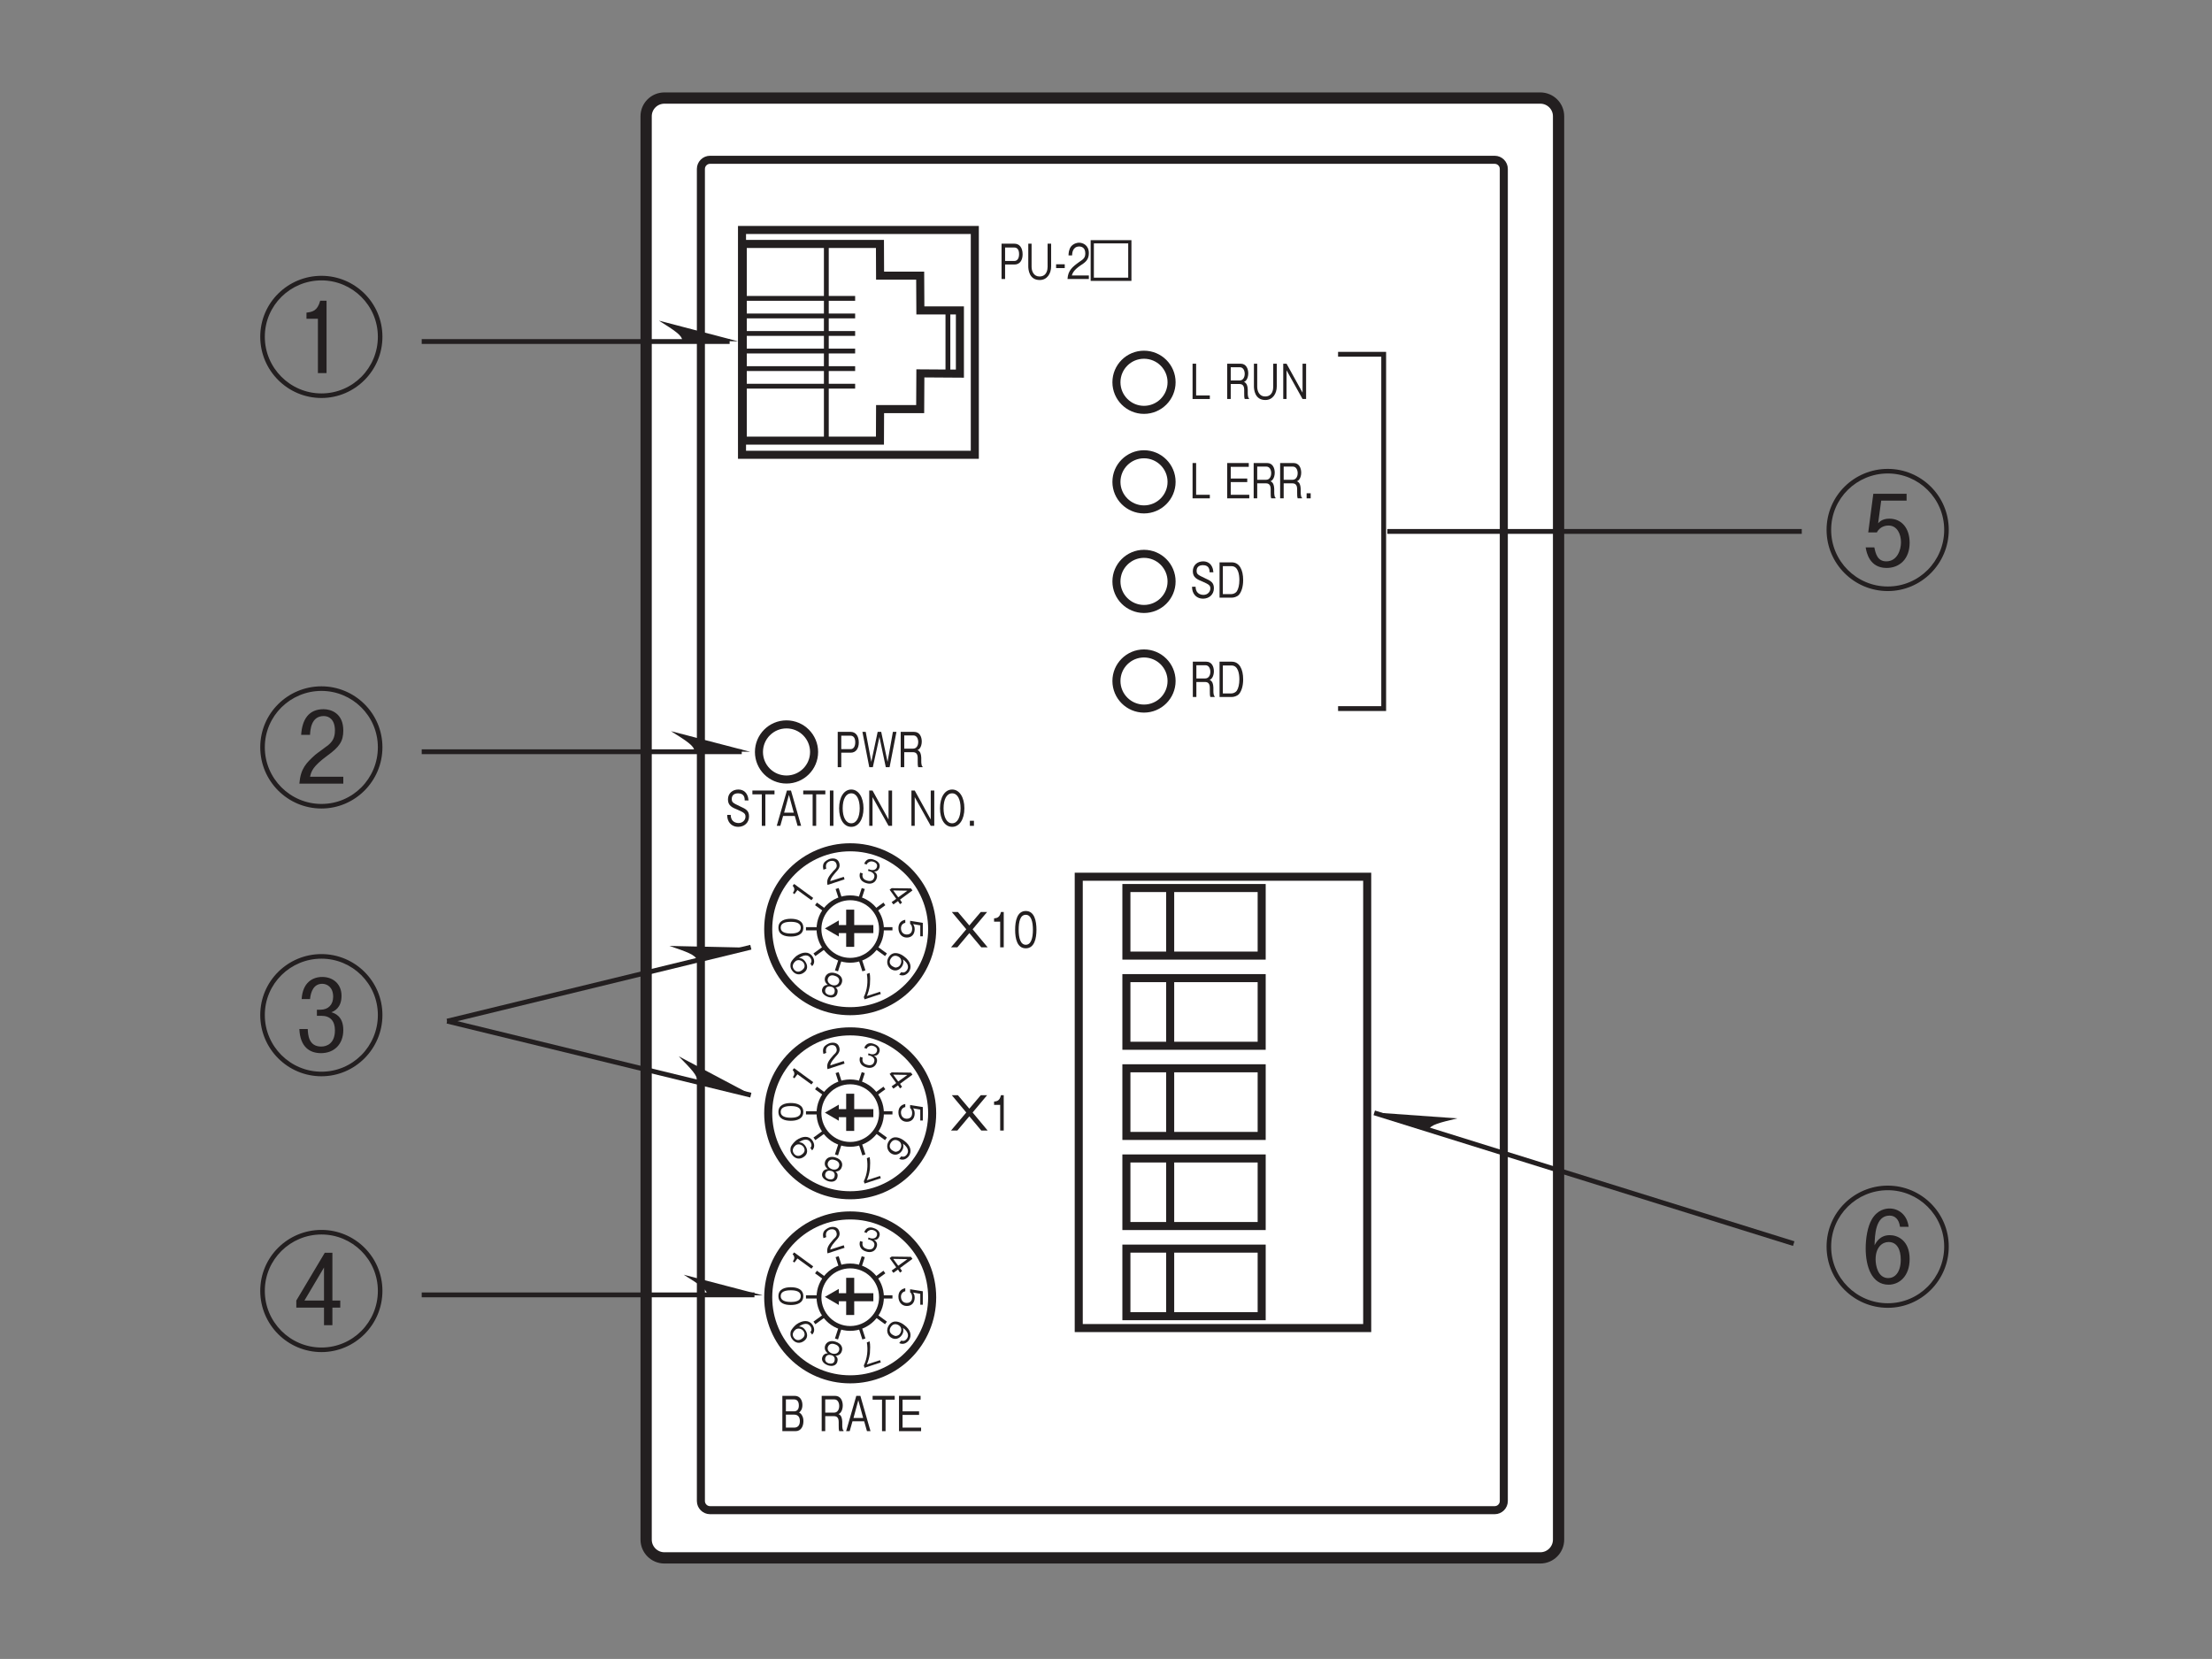 <?xml version="1.0" encoding="UTF-8"?>
<svg xmlns="http://www.w3.org/2000/svg" xmlns:xlink="http://www.w3.org/1999/xlink" width="136.07pt" height="102.05pt" viewBox="0 0 136.07 102.05" version="1.2">
<rect x="0" y="0" width="136.07" height="102.05" fill="#808080" stroke="none"/>
<defs>
<g>
<symbol overflow="visible" id="glyph0-0">
<path style="stroke:none;" d="M 0.234 0.359 L 2.141 0.359 L 2.141 -2.609 L 0.234 -2.609 Z M 1.188 -1.25 L 0.438 -2.469 L 1.938 -2.469 Z M 1.266 -1.125 L 2.016 -2.344 L 2.016 0.094 Z M 0.438 0.203 L 1.188 -1 L 1.938 0.203 Z M 0.359 -2.344 L 1.109 -1.125 L 0.359 0.094 Z M 0.359 -2.344 "/>
</symbol>
<symbol overflow="visible" id="glyph0-1">
<path style="stroke:none;" d="M 1.234 0 L 1.234 -0.219 L 0.391 -0.219 L 0.391 -2.172 L 0.172 -2.172 L 0.172 0 Z M 1.234 0 "/>
</symbol>
<symbol overflow="visible" id="glyph0-2">
<path style="stroke:none;" d=""/>
</symbol>
<symbol overflow="visible" id="glyph0-3">
<path style="stroke:none;" d="M 1.531 0 L 1.531 -0.047 C 1.484 -0.078 1.484 -0.094 1.469 -0.172 C 1.453 -0.219 1.453 -0.328 1.453 -0.422 L 1.453 -0.578 C 1.453 -0.641 1.438 -0.781 1.391 -0.891 C 1.328 -1 1.281 -1.031 1.219 -1.047 C 1.266 -1.078 1.312 -1.094 1.359 -1.156 C 1.438 -1.25 1.484 -1.422 1.484 -1.578 C 1.484 -1.859 1.359 -2.172 1.016 -2.172 L 0.188 -2.172 L 0.188 0 L 0.406 0 L 0.406 -0.922 L 0.938 -0.922 C 1.094 -0.922 1.234 -0.859 1.234 -0.562 L 1.234 -0.375 C 1.234 -0.188 1.234 -0.109 1.266 0 Z M 1.266 -1.547 C 1.266 -1.328 1.156 -1.141 0.953 -1.141 L 0.406 -1.141 L 0.406 -1.953 L 0.969 -1.953 C 1.172 -1.953 1.266 -1.75 1.266 -1.547 Z M 1.266 -1.547 "/>
</symbol>
<symbol overflow="visible" id="glyph0-4">
<path style="stroke:none;" d="M 1.609 -0.781 L 1.609 -2.172 L 1.391 -2.172 L 1.391 -0.75 C 1.391 -0.609 1.359 -0.156 0.891 -0.156 C 0.547 -0.156 0.406 -0.469 0.406 -0.75 L 0.406 -2.172 L 0.203 -2.172 L 0.203 -0.781 C 0.203 -0.594 0.25 0.062 0.906 0.062 C 1.359 0.062 1.609 -0.328 1.609 -0.781 Z M 1.609 -0.781 "/>
</symbol>
<symbol overflow="visible" id="glyph0-5">
<path style="stroke:none;" d="M 1.609 0 L 1.609 -2.172 L 1.391 -2.172 L 1.391 -0.391 L 0.406 -2.172 L 0.203 -2.172 L 0.203 0 L 0.406 0 L 0.406 -1.766 L 1.391 0 Z M 1.609 0 "/>
</symbol>
<symbol overflow="visible" id="glyph0-6">
<path style="stroke:none;" d="M 1.484 -1.516 C 1.484 -1.938 1.281 -2.172 0.984 -2.172 L 0.188 -2.172 L 0.188 0 L 0.406 0 L 0.406 -0.891 L 0.984 -0.891 C 1.312 -0.891 1.484 -1.156 1.484 -1.516 Z M 1.266 -1.531 C 1.266 -1.312 1.188 -1.109 0.969 -1.109 L 0.406 -1.109 L 0.406 -1.938 L 0.969 -1.938 C 1.172 -1.938 1.266 -1.781 1.266 -1.531 Z M 1.266 -1.531 "/>
</symbol>
<symbol overflow="visible" id="glyph0-7">
<path style="stroke:none;" d="M 0.641 -0.672 L 0.641 -0.906 L 0.109 -0.906 L 0.109 -0.672 Z M 0.641 -0.672 "/>
</symbol>
<symbol overflow="visible" id="glyph0-8">
<path style="stroke:none;" d="M 1.375 0 L 1.375 -0.219 L 0.328 -0.219 C 0.375 -0.359 0.438 -0.547 0.875 -0.844 C 1.203 -1.047 1.375 -1.219 1.375 -1.594 C 1.375 -2.078 1.016 -2.234 0.766 -2.234 C 0.688 -2.234 0.438 -2.203 0.266 -1.984 C 0.141 -1.797 0.125 -1.578 0.125 -1.453 L 0.344 -1.453 C 0.344 -1.578 0.375 -2 0.781 -2 C 0.938 -2 1.156 -1.922 1.156 -1.578 C 1.156 -1.312 1.047 -1.219 0.781 -1.047 C 0.344 -0.734 0.094 -0.516 0.062 0 Z M 1.375 0 "/>
</symbol>
<symbol overflow="visible" id="glyph0-9">
<path style="stroke:none;" d="M 1.484 -0.609 C 1.484 -0.719 1.469 -0.844 1.406 -0.953 C 1.344 -1.078 1.281 -1.109 1.219 -1.141 C 1.281 -1.203 1.422 -1.312 1.422 -1.609 C 1.422 -1.891 1.281 -2.172 0.953 -2.172 L 0.188 -2.172 L 0.188 0 L 1 0 C 1.344 0 1.484 -0.312 1.484 -0.609 Z M 1.203 -1.578 C 1.203 -1.344 1.094 -1.219 0.906 -1.219 L 0.406 -1.219 L 0.406 -1.953 L 0.906 -1.953 C 1.094 -1.953 1.203 -1.828 1.203 -1.578 Z M 1.266 -0.625 C 1.266 -0.328 1.109 -0.219 0.922 -0.219 L 0.406 -0.219 L 0.406 -1.016 L 0.922 -1.016 C 1.125 -1.016 1.266 -0.891 1.266 -0.625 Z M 1.266 -0.625 "/>
</symbol>
<symbol overflow="visible" id="glyph0-10">
<path style="stroke:none;" d="M 1.562 0 L 0.938 -2.172 L 0.688 -2.172 L 0.062 0 L 0.281 0 L 0.453 -0.609 L 1.172 -0.609 L 1.344 0 Z M 1.109 -0.812 L 0.516 -0.812 L 0.812 -1.906 Z M 1.109 -0.812 "/>
</symbol>
<symbol overflow="visible" id="glyph0-11">
<path style="stroke:none;" d="M 1.422 -1.938 L 1.422 -2.172 L 0.062 -2.172 L 0.062 -1.938 L 0.641 -1.938 L 0.641 0 L 0.859 0 L 0.859 -1.938 Z M 1.422 -1.938 "/>
</symbol>
<symbol overflow="visible" id="glyph0-12">
<path style="stroke:none;" d="M 1.547 0 L 1.547 -0.219 L 0.406 -0.219 L 0.406 -1 L 1.422 -1 L 1.422 -1.219 L 0.406 -1.219 L 0.406 -1.938 L 1.516 -1.938 L 1.516 -2.172 L 0.188 -2.172 L 0.188 0 Z M 1.547 0 "/>
</symbol>
<symbol overflow="visible" id="glyph0-13">
<path style="stroke:none;" d="M 1.484 -0.578 C 1.484 -0.922 1.312 -1.031 0.922 -1.203 C 0.5 -1.406 0.422 -1.438 0.422 -1.656 C 0.422 -1.859 0.547 -2 0.812 -2 C 1.203 -2 1.219 -1.703 1.219 -1.562 L 1.453 -1.562 C 1.438 -1.641 1.438 -1.781 1.359 -1.922 C 1.219 -2.203 0.938 -2.234 0.828 -2.234 C 0.469 -2.234 0.188 -2 0.188 -1.625 C 0.188 -1.234 0.453 -1.125 0.797 -0.984 C 1.188 -0.812 1.266 -0.75 1.266 -0.562 C 1.266 -0.375 1.109 -0.172 0.844 -0.172 C 0.766 -0.172 0.609 -0.188 0.5 -0.297 C 0.375 -0.406 0.359 -0.578 0.359 -0.672 L 0.141 -0.672 C 0.141 -0.562 0.156 -0.406 0.234 -0.266 C 0.391 0.016 0.672 0.062 0.812 0.062 C 1.188 0.062 1.484 -0.188 1.484 -0.578 Z M 1.484 -0.578 "/>
</symbol>
<symbol overflow="visible" id="glyph0-14">
<path style="stroke:none;" d="M 0.422 0 L 0.422 -2.172 L 0.203 -2.172 L 0.203 0 Z M 0.422 0 "/>
</symbol>
<symbol overflow="visible" id="glyph0-15">
<path style="stroke:none;" d="M 1.656 -1.078 C 1.656 -1.766 1.344 -2.234 0.906 -2.234 C 0.453 -2.234 0.156 -1.766 0.156 -1.078 C 0.156 -0.391 0.453 0.062 0.906 0.062 C 1.344 0.062 1.656 -0.391 1.656 -1.078 Z M 1.422 -1.078 C 1.422 -0.547 1.234 -0.156 0.906 -0.156 C 0.562 -0.156 0.375 -0.547 0.375 -1.078 C 0.375 -1.625 0.562 -2 0.906 -2 C 1.234 -2 1.422 -1.625 1.422 -1.078 Z M 1.422 -1.078 "/>
</symbol>
<symbol overflow="visible" id="glyph0-16">
<path style="stroke:none;" d="M 0.438 0 L 0.438 -0.312 L 0.188 -0.312 L 0.188 0 Z M 0.438 0 "/>
</symbol>
<symbol overflow="visible" id="glyph0-17">
<path style="stroke:none;" d="M 1.656 -1.078 C 1.656 -1.719 1.422 -2.172 0.953 -2.172 L 0.203 -2.172 L 0.203 0 L 0.953 0 C 1.078 0 1.266 -0.047 1.391 -0.172 C 1.547 -0.344 1.656 -0.672 1.656 -1.078 Z M 1.422 -1.078 C 1.422 -0.781 1.359 -0.531 1.266 -0.391 C 1.219 -0.312 1.078 -0.219 0.938 -0.219 L 0.406 -0.219 L 0.406 -1.938 L 0.938 -1.938 C 1.344 -1.938 1.422 -1.438 1.422 -1.078 Z M 1.422 -1.078 "/>
</symbol>
<symbol overflow="visible" id="glyph0-18">
<path style="stroke:none;" d="M 2.172 -2.172 L 1.953 -2.172 L 1.625 -0.328 L 1.234 -2.172 L 1.016 -2.172 L 0.625 -0.328 L 0.281 -2.172 L 0.078 -2.172 L 0.5 0 L 0.719 0 L 1.125 -1.859 L 1.516 0 L 1.75 0 Z M 2.172 -2.172 "/>
</symbol>
<symbol overflow="visible" id="glyph0-19">
<path style="stroke:none;" d="M 0.891 0 L 0.891 -2.172 L 0.719 -2.172 C 0.641 -1.812 0.453 -1.797 0.297 -1.781 L 0.297 -1.578 L 0.672 -1.578 L 0.672 0 Z M 0.891 0 "/>
</symbol>
<symbol overflow="visible" id="glyph0-20">
<path style="stroke:none;" d="M 1.406 -1.078 C 1.406 -1.625 1.281 -2.234 0.75 -2.234 C 0.219 -2.234 0.094 -1.625 0.094 -1.078 C 0.094 -0.531 0.219 0.062 0.75 0.062 C 1.281 0.062 1.406 -0.547 1.406 -1.078 Z M 1.188 -1.078 C 1.188 -0.578 1.078 -0.156 0.75 -0.156 C 0.422 -0.156 0.312 -0.578 0.312 -1.078 C 0.312 -1.578 0.406 -2 0.75 -2 C 1.078 -2 1.188 -1.578 1.188 -1.078 Z M 1.188 -1.078 "/>
</symbol>
<symbol overflow="visible" id="glyph1-0">
<path style="stroke:none;" d="M -0.234 0.203 L -0.234 1.781 L 1.75 1.781 L 1.75 0.203 Z M 0.828 0.984 L 1.641 0.359 L 1.641 1.625 Z M 0.75 1.062 L 1.562 1.688 L -0.062 1.688 Z M -0.141 0.359 L 0.672 0.984 L -0.141 1.625 Z M 1.562 0.297 L 0.75 0.922 L -0.062 0.297 Z M 1.562 0.297 "/>
</symbol>
<symbol overflow="visible" id="glyph1-1">
<path style="stroke:none;" d="M 0.469 1.172 C 0.781 1.172 0.953 0.953 0.953 0.656 C 0.953 0.484 0.891 0.406 0.859 0.344 L 1.297 0.422 L 1.297 1.094 L 1.453 1.094 L 1.453 0.266 L 0.672 0.141 L 0.672 0.328 C 0.781 0.406 0.797 0.547 0.797 0.641 C 0.797 0.969 0.531 0.984 0.469 0.984 C 0.234 0.984 0.109 0.812 0.109 0.594 C 0.109 0.438 0.203 0.297 0.375 0.266 L 0.375 0.078 C 0.125 0.125 -0.047 0.281 -0.047 0.594 C -0.047 0.906 0.141 1.172 0.469 1.172 Z M 0.469 1.172 "/>
</symbol>
<symbol overflow="visible" id="glyph2-0">
<path style="stroke:none;" d="M -0.062 0.312 L 0.859 1.578 L 2.469 0.406 L 1.547 -0.859 Z M 1.25 0.312 L 1.547 -0.672 L 2.281 0.344 Z M 1.234 0.422 L 2.25 0.438 L 0.938 1.391 Z M 0.109 0.375 L 1.125 0.406 L 0.844 1.391 Z M 1.438 -0.688 L 1.156 0.312 L 0.125 0.266 Z M 1.438 -0.688 "/>
</symbol>
<symbol overflow="visible" id="glyph2-1">
<path style="stroke:none;" d="M 0.969 0.75 L 1.094 0.656 L 0.969 0.469 L 1.734 -0.094 L 1.641 -0.219 L 0.453 -0.234 L 0.328 -0.141 L 0.734 0.422 L 0.453 0.625 L 0.562 0.766 L 0.844 0.562 Z M 0.859 0.328 L 0.547 -0.094 L 1.422 -0.078 Z M 0.859 0.328 "/>
</symbol>
<symbol overflow="visible" id="glyph3-0">
<path style="stroke:none;" d="M 0.109 0.281 L 1.609 0.766 L 2.234 -1.125 L 0.734 -1.609 Z M 1.188 -0.484 L 0.844 -1.453 L 2.047 -1.062 Z M 1.25 -0.391 L 2.094 -0.969 L 1.594 0.578 Z M 0.297 0.25 L 1.141 -0.344 L 1.5 0.641 Z M 0.766 -1.391 L 1.109 -0.438 L 0.266 0.156 Z M 0.766 -1.391 "/>
</symbol>
<symbol overflow="visible" id="glyph3-1">
<path style="stroke:none;" d="M 1.234 -0.047 C 1.328 -0.312 1.141 -0.438 1.062 -0.484 C 1.141 -0.469 1.328 -0.469 1.406 -0.719 C 1.469 -0.922 1.344 -1.109 1.062 -1.203 C 0.859 -1.281 0.594 -1.281 0.469 -0.953 L 0.625 -0.906 C 0.641 -0.953 0.672 -1.016 0.75 -1.047 C 0.844 -1.109 0.938 -1.109 1.031 -1.078 C 1.266 -1 1.281 -0.844 1.25 -0.75 C 1.188 -0.547 0.969 -0.547 0.859 -0.578 L 0.734 -0.625 L 0.703 -0.516 L 0.859 -0.469 C 0.984 -0.422 1.156 -0.297 1.078 -0.094 C 1.031 0.078 0.859 0.156 0.625 0.078 C 0.297 -0.016 0.359 -0.281 0.375 -0.359 L 0.219 -0.406 C 0.188 -0.328 0.172 -0.219 0.203 -0.109 C 0.266 0.094 0.422 0.188 0.578 0.234 C 0.906 0.344 1.156 0.203 1.234 -0.047 Z M 1.234 -0.047 "/>
</symbol>
<symbol overflow="visible" id="glyph4-0">
<path style="stroke:none;" d="M 0.266 0.156 L 1.766 -0.328 L 1.141 -2.219 L -0.359 -1.734 Z M 0.688 -1.078 L -0.156 -1.672 L 1.047 -2.062 Z M 0.781 -1.047 L 1.125 -2 L 1.625 -0.453 Z M 0.391 0.031 L 0.734 -0.938 L 1.594 -0.359 Z M -0.203 -1.578 L 0.641 -1 L 0.297 -0.031 Z M -0.203 -1.578 "/>
</symbol>
<symbol overflow="visible" id="glyph4-1">
<path style="stroke:none;" d="M 1.094 -0.359 L 1.047 -0.516 L 0.219 -0.25 C 0.219 -0.312 0.25 -0.453 0.531 -0.766 C 0.734 -0.984 0.844 -1.125 0.766 -1.375 C 0.672 -1.688 0.344 -1.672 0.156 -1.609 C 0.094 -1.578 -0.109 -1.5 -0.188 -1.344 C -0.266 -1.172 -0.219 -1.047 -0.203 -0.953 L -0.031 -1.016 C -0.047 -1.094 -0.125 -1.375 0.203 -1.484 C 0.328 -1.516 0.531 -1.516 0.594 -1.312 C 0.656 -1.125 0.578 -1.031 0.406 -0.875 C 0.125 -0.547 -0.031 -0.359 0.047 -0.016 Z M 1.094 -0.359 "/>
</symbol>
<symbol overflow="visible" id="glyph5-0">
<path style="stroke:none;" d="M 0.312 -0.031 L 1.234 -1.297 L -0.375 -2.469 L -1.297 -1.203 Z M -0.094 -1.281 L -1.109 -1.266 L -0.375 -2.281 Z M 0.016 -1.297 L -0.281 -2.281 L 1.031 -1.328 Z M 0.328 -0.219 L 0.031 -1.188 L 1.062 -1.234 Z M -1.094 -1.156 L -0.062 -1.188 L 0.219 -0.203 Z M -1.094 -1.156 "/>
</symbol>
<symbol overflow="visible" id="glyph5-1">
<path style="stroke:none;" d="M 0.438 -0.594 L -0.734 -1.453 L -0.828 -1.344 C -0.641 -1.141 -0.75 -1 -0.812 -0.906 L -0.719 -0.828 L -0.531 -1.078 L 0.328 -0.453 Z M 0.438 -0.594 "/>
</symbol>
<symbol overflow="visible" id="glyph6-0">
<path style="stroke:none;" d="M 0.234 -0.203 L 0.234 -1.781 L -1.75 -1.781 L -1.75 -0.203 Z M -0.828 -0.984 L -1.641 -0.359 L -1.641 -1.625 Z M -0.75 -1.062 L -1.562 -1.688 L 0.062 -1.688 Z M 0.141 -0.359 L -0.672 -0.984 L 0.141 -1.625 Z M -1.562 -0.297 L -0.75 -0.922 L 0.062 -0.297 Z M -1.562 -0.297 "/>
</symbol>
<symbol overflow="visible" id="glyph6-1">
<path style="stroke:none;" d="M -0.719 -1.172 C -1.078 -1.172 -1.484 -1.062 -1.484 -0.625 C -1.484 -0.188 -1.094 -0.078 -0.719 -0.078 C -0.359 -0.078 0.047 -0.188 0.047 -0.625 C 0.047 -1.062 -0.359 -1.172 -0.719 -1.172 Z M -0.719 -0.984 C -0.391 -0.984 -0.109 -0.906 -0.109 -0.625 C -0.109 -0.344 -0.391 -0.266 -0.719 -0.266 C -1.047 -0.266 -1.344 -0.344 -1.344 -0.625 C -1.344 -0.906 -1.062 -0.984 -0.719 -0.984 Z M -0.719 -0.984 "/>
</symbol>
<symbol overflow="visible" id="glyph7-0">
<path style="stroke:none;" d="M 0.062 -0.312 L -0.859 -1.578 L -2.469 -0.406 L -1.547 0.859 Z M -1.25 -0.312 L -1.547 0.672 L -2.281 -0.344 Z M -1.234 -0.422 L -2.25 -0.438 L -0.938 -1.391 Z M -0.109 -0.375 L -1.125 -0.406 L -0.844 -1.391 Z M -1.438 0.688 L -1.156 -0.312 L -0.125 -0.266 Z M -1.438 0.688 "/>
</symbol>
<symbol overflow="visible" id="glyph7-1">
<path style="stroke:none;" d="M -1.297 -0.516 C -1.375 -0.453 -1.562 -0.281 -1.641 -0.094 C -1.672 0.031 -1.688 0.203 -1.562 0.375 C -1.375 0.641 -1.078 0.688 -0.828 0.5 C -0.578 0.328 -0.594 0.047 -0.75 -0.172 C -0.906 -0.391 -1.078 -0.391 -1.141 -0.391 C -1.016 -0.469 -0.656 -0.703 -0.438 -0.406 C -0.297 -0.219 -0.406 -0.062 -0.438 -0.047 L -0.328 0.109 C -0.125 -0.094 -0.203 -0.344 -0.312 -0.5 C -0.531 -0.812 -0.922 -0.781 -1.297 -0.516 Z M -1.344 -0.203 C -1.188 -0.312 -0.984 -0.266 -0.859 -0.109 C -0.703 0.125 -0.844 0.281 -0.953 0.359 C -1.141 0.5 -1.328 0.469 -1.453 0.297 C -1.609 0.078 -1.453 -0.109 -1.344 -0.203 Z M -1.344 -0.203 "/>
</symbol>
<symbol overflow="visible" id="glyph8-0">
<path style="stroke:none;" d="M -0.109 -0.281 L -1.609 -0.766 L -2.234 1.125 L -0.734 1.609 Z M -1.188 0.484 L -0.844 1.453 L -2.047 1.062 Z M -1.25 0.391 L -2.094 0.969 L -1.594 -0.578 Z M -0.297 -0.25 L -1.141 0.344 L -1.5 -0.641 Z M -0.766 1.391 L -1.109 0.438 L -0.266 -0.156 Z M -0.766 1.391 "/>
</symbol>
<symbol overflow="visible" id="glyph8-1">
<path style="stroke:none;" d="M -1.234 0.016 C -1.312 0.281 -1.125 0.422 -1.062 0.484 C -1.234 0.469 -1.359 0.578 -1.406 0.719 C -1.469 0.906 -1.359 1.109 -1.047 1.219 C -0.75 1.312 -0.547 1.203 -0.484 1.016 C -0.438 0.859 -0.453 0.719 -0.594 0.641 C -0.531 0.625 -0.281 0.609 -0.203 0.344 C -0.125 0.125 -0.234 -0.125 -0.578 -0.234 C -0.906 -0.344 -1.156 -0.219 -1.234 0.016 Z M -1.219 0.766 C -1.156 0.562 -0.984 0.547 -0.844 0.594 C -0.703 0.625 -0.594 0.75 -0.656 0.953 C -0.703 1.125 -0.875 1.125 -1.016 1.094 C -1.156 1.047 -1.266 0.938 -1.219 0.766 Z M -1.062 0.094 C -1.016 -0.047 -0.875 -0.172 -0.625 -0.078 C -0.375 0 -0.328 0.172 -0.375 0.312 C -0.438 0.484 -0.609 0.547 -0.812 0.484 C -1.016 0.406 -1.109 0.25 -1.062 0.094 Z M -1.062 0.094 "/>
</symbol>
<symbol overflow="visible" id="glyph9-0">
<path style="stroke:none;" d="M -0.266 -0.156 L -1.766 0.328 L -1.141 2.219 L 0.359 1.734 Z M -0.688 1.078 L 0.156 1.672 L -1.047 2.062 Z M -0.781 1.047 L -1.125 2 L -1.625 0.453 Z M -0.391 -0.031 L -0.734 0.938 L -1.594 0.359 Z M 0.203 1.578 L -0.641 1 L -0.297 0.031 Z M 0.203 1.578 "/>
</symbol>
<symbol overflow="visible" id="glyph9-1">
<path style="stroke:none;" d="M -0.688 1.594 L -0.641 1.734 L 0.359 1.406 L 0.312 1.266 L -0.5 1.531 C -0.422 1.328 -0.359 1.172 -0.312 0.844 C -0.297 0.594 -0.281 0.344 -0.328 0.109 L -0.5 0.172 C -0.422 0.641 -0.469 1.141 -0.688 1.594 Z M -0.688 1.594 "/>
</symbol>
<symbol overflow="visible" id="glyph10-0">
<path style="stroke:none;" d="M -0.312 0.031 L -1.234 1.297 L 0.375 2.469 L 1.297 1.203 Z M 0.094 1.281 L 1.109 1.266 L 0.375 2.281 Z M -0.016 1.297 L 0.281 2.281 L -1.031 1.328 Z M -0.328 0.219 L -0.031 1.188 L -1.062 1.234 Z M 1.094 1.156 L 0.062 1.188 L -0.219 0.203 Z M 1.094 1.156 "/>
</symbol>
<symbol overflow="visible" id="glyph10-1">
<path style="stroke:none;" d="M -0.312 1.234 C -0.047 1.422 0.219 1.328 0.375 1.109 C 0.5 0.922 0.484 0.781 0.453 0.656 C 0.578 0.75 0.906 1.016 0.688 1.328 C 0.547 1.516 0.391 1.453 0.344 1.438 L 0.219 1.594 C 0.5 1.719 0.703 1.562 0.812 1.422 C 1.016 1.125 0.922 0.766 0.516 0.469 C 0.312 0.312 -0.125 0.094 -0.406 0.484 C -0.594 0.75 -0.531 1.062 -0.312 1.234 Z M -0.219 1.062 C -0.391 0.938 -0.406 0.75 -0.281 0.578 C -0.125 0.359 0.094 0.422 0.219 0.516 C 0.391 0.641 0.375 0.859 0.266 1.016 C 0.219 1.094 0.125 1.141 0.016 1.156 C -0.062 1.156 -0.141 1.109 -0.219 1.062 Z M -0.219 1.062 "/>
</symbol>
<symbol overflow="visible" id="glyph11-0">
<path style="stroke:none;" d="M 0.359 0.359 L 3.203 0.359 L 3.203 -2.609 L 0.359 -2.609 Z M 1.781 -1.25 L 0.641 -2.469 L 2.922 -2.469 Z M 1.891 -1.125 L 3.031 -2.344 L 3.031 0.094 Z M 0.641 0.203 L 1.781 -1 L 2.922 0.203 Z M 0.531 -2.344 L 1.672 -1.125 L 0.531 0.094 Z M 0.531 -2.344 "/>
</symbol>
<symbol overflow="visible" id="glyph11-1">
<path style="stroke:none;" d="M 2.344 0 L 1.422 -1.109 L 2.312 -2.172 L 1.922 -2.172 L 1.219 -1.344 L 0.516 -2.172 L 0.141 -2.172 L 1.031 -1.109 L 0.094 0 L 0.484 0 L 1.219 -0.875 L 1.953 0 Z M 2.344 0 "/>
</symbol>
<symbol overflow="visible" id="glyph12-0">
<path style="stroke:none;" d="M 0.797 0.953 L 7.125 0.953 L 7.125 -6.969 L 0.797 -6.969 Z M 3.969 -3.328 L 1.438 -6.578 L 6.484 -6.578 Z M 4.219 -3.016 L 6.734 -6.25 L 6.734 0.234 Z M 1.438 0.547 L 3.969 -2.688 L 6.484 0.547 Z M 1.188 -6.25 L 3.703 -3.016 L 1.188 0.234 Z M 1.188 -6.25 "/>
</symbol>
<symbol overflow="visible" id="glyph12-1">
<path style="stroke:none;" d="M 7.719 -3.016 C 7.719 -5.109 6.016 -6.766 3.969 -6.766 C 1.906 -6.766 0.203 -5.109 0.203 -3.016 C 0.203 -0.938 1.891 0.75 3.969 0.75 C 6.031 0.75 7.719 -0.938 7.719 -3.016 Z M 7.438 -3.016 C 7.438 -1.094 5.891 0.469 3.969 0.469 C 2.047 0.469 0.484 -1.094 0.484 -3.016 C 0.484 -4.953 2.062 -6.484 3.969 -6.484 C 5.859 -6.484 7.438 -4.953 7.438 -3.016 Z M 5.312 -2.219 C 5.312 -3.109 4.828 -3.703 4.062 -3.703 C 3.625 -3.703 3.453 -3.5 3.375 -3.422 L 3.562 -4.812 L 5.125 -4.812 L 5.125 -5.234 L 3.078 -5.234 L 2.766 -2.859 L 3.297 -2.859 C 3.516 -3.281 3.938 -3.281 4.016 -3.281 C 4.547 -3.281 4.781 -2.75 4.781 -2.25 C 4.781 -1.781 4.547 -1.078 3.875 -1.078 C 3.328 -1.078 3.219 -1.562 3.141 -1.938 L 2.609 -1.938 C 2.656 -1.625 2.844 -0.672 3.891 -0.672 C 4.703 -0.672 5.312 -1.234 5.312 -2.219 Z M 5.312 -2.219 "/>
</symbol>
<symbol overflow="visible" id="glyph12-2">
<path style="stroke:none;" d="M 7.719 -3.016 C 7.719 -5.109 6.016 -6.766 3.969 -6.766 C 1.906 -6.766 0.203 -5.109 0.203 -3.016 C 0.203 -0.938 1.891 0.75 3.969 0.75 C 6.031 0.75 7.719 -0.938 7.719 -3.016 Z M 7.438 -3.016 C 7.438 -1.094 5.891 0.469 3.969 0.469 C 2.047 0.469 0.484 -1.094 0.484 -3.016 C 0.484 -4.953 2.062 -6.484 3.969 -6.484 C 5.859 -6.484 7.438 -4.953 7.438 -3.016 Z M 5.312 -2.25 C 5.312 -3.391 4.578 -3.719 4.094 -3.719 C 3.484 -3.719 3.25 -3.281 3.156 -3.094 C 3.172 -3.719 3.203 -4.922 4.078 -4.922 C 4.391 -4.922 4.656 -4.719 4.719 -4.234 L 5.25 -4.234 C 5.156 -4.984 4.625 -5.359 4.078 -5.359 C 3.828 -5.359 3.328 -5.281 2.984 -4.688 C 2.719 -4.234 2.609 -3.516 2.609 -2.906 C 2.609 -1.781 2.984 -0.672 4.016 -0.672 C 4.672 -0.672 5.312 -1.188 5.312 -2.25 Z M 4.766 -2.219 C 4.766 -1.391 4.375 -1.078 4 -1.078 C 3.359 -1.078 3.219 -1.844 3.219 -2.234 C 3.219 -2.969 3.625 -3.297 4.016 -3.297 C 4.547 -3.297 4.766 -2.812 4.766 -2.219 Z M 4.766 -2.219 "/>
</symbol>
<symbol overflow="visible" id="glyph12-3">
<path style="stroke:none;" d="M 7.719 -3.016 C 7.719 -5.109 6.016 -6.766 3.969 -6.766 C 1.906 -6.766 0.203 -5.109 0.203 -3.016 C 0.203 -0.938 1.891 0.75 3.969 0.75 C 6.031 0.75 7.719 -0.938 7.719 -3.016 Z M 7.438 -3.016 C 7.438 -1.094 5.891 0.469 3.969 0.469 C 2.047 0.469 0.484 -1.094 0.484 -3.016 C 0.484 -4.953 2.062 -6.484 3.969 -6.484 C 5.859 -6.484 7.438 -4.953 7.438 -3.016 Z M 5.125 -1.984 L 5.125 -2.422 L 4.641 -2.422 L 4.641 -5.359 L 4.172 -5.359 L 2.422 -2.422 L 2.422 -1.984 L 4.125 -1.984 L 4.125 -0.906 L 4.641 -0.906 L 4.641 -1.984 Z M 4.125 -2.422 L 2.922 -2.422 L 4.125 -4.453 Z M 4.125 -2.422 "/>
</symbol>
<symbol overflow="visible" id="glyph12-4">
<path style="stroke:none;" d="M 7.719 -3.016 C 7.719 -5.109 6.016 -6.766 3.969 -6.766 C 1.906 -6.766 0.203 -5.109 0.203 -3.016 C 0.203 -0.938 1.891 0.75 3.969 0.75 C 6.031 0.75 7.719 -0.938 7.719 -3.016 Z M 7.438 -3.016 C 7.438 -1.094 5.891 0.469 3.969 0.469 C 2.047 0.469 0.484 -1.094 0.484 -3.016 C 0.484 -4.953 2.062 -6.484 3.969 -6.484 C 5.859 -6.484 7.438 -4.953 7.438 -3.016 Z M 5.312 -2.094 C 5.312 -2.953 4.781 -3.125 4.578 -3.188 C 4.734 -3.25 5.203 -3.438 5.203 -4.203 C 5.203 -4.906 4.703 -5.359 4.016 -5.359 C 3.422 -5.359 2.812 -5.016 2.75 -4 L 3.266 -4 C 3.312 -4.469 3.5 -4.938 4.016 -4.938 C 4.297 -4.938 4.688 -4.75 4.688 -4.141 C 4.688 -3.656 4.391 -3.344 3.906 -3.344 L 3.688 -3.344 L 3.688 -2.969 L 3.969 -2.969 C 4.516 -2.969 4.797 -2.641 4.797 -2.078 C 4.797 -1.266 4.297 -1.078 3.953 -1.078 C 3.172 -1.078 3.141 -1.812 3.125 -2.156 L 2.609 -2.156 C 2.656 -1.031 3.266 -0.672 3.938 -0.672 C 4.75 -0.672 5.312 -1.219 5.312 -2.094 Z M 5.312 -2.094 "/>
</symbol>
<symbol overflow="visible" id="glyph12-5">
<path style="stroke:none;" d="M 7.719 -3.016 C 7.719 -5.109 6.016 -6.766 3.969 -6.766 C 1.906 -6.766 0.203 -5.109 0.203 -3.016 C 0.203 -0.938 1.891 0.75 3.969 0.75 C 6.031 0.75 7.719 -0.938 7.719 -3.016 Z M 7.438 -3.016 C 7.438 -1.094 5.891 0.469 3.969 0.469 C 2.047 0.469 0.484 -1.094 0.484 -3.016 C 0.484 -4.953 2.062 -6.484 3.969 -6.484 C 5.859 -6.484 7.438 -4.953 7.438 -3.016 Z M 5.312 -0.781 L 5.312 -1.203 L 3.266 -1.203 C 3.344 -1.547 3.438 -1.844 4.328 -2.5 C 5.062 -3.031 5.312 -3.375 5.312 -4.047 C 5.312 -5.109 4.562 -5.359 4.094 -5.359 C 3.188 -5.359 2.781 -4.734 2.719 -3.781 L 3.266 -3.781 C 3.281 -4.078 3.328 -4.938 4.109 -4.938 C 4.438 -4.938 4.797 -4.719 4.797 -4.047 C 4.797 -3.562 4.609 -3.344 4.391 -3.156 C 4.281 -3.062 3.703 -2.656 3.578 -2.547 C 3.031 -2.047 2.688 -1.719 2.609 -0.781 Z M 5.312 -0.781 "/>
</symbol>
<symbol overflow="visible" id="glyph12-6">
<path style="stroke:none;" d="M 7.719 -3.016 C 7.719 -5.109 6.016 -6.766 3.969 -6.766 C 1.906 -6.766 0.203 -5.109 0.203 -3.016 C 0.203 -0.938 1.891 0.75 3.969 0.75 C 6.031 0.75 7.719 -0.938 7.719 -3.016 Z M 7.438 -3.016 C 7.438 -1.094 5.891 0.469 3.969 0.469 C 2.047 0.469 0.484 -1.094 0.484 -3.016 C 0.484 -4.953 2.062 -6.484 3.969 -6.484 C 5.859 -6.484 7.438 -4.953 7.438 -3.016 Z M 4.281 -0.781 L 4.281 -5.234 L 3.891 -5.234 C 3.719 -4.594 3.406 -4.547 3.047 -4.5 L 3.047 -4.125 L 3.75 -4.125 L 3.75 -0.781 Z M 4.281 -0.781 "/>
</symbol>
</g>
</defs>
<g id="surface1">
<path style=" stroke:none;fill-rule:nonzero;fill:rgb(100%,100%,100%);fill-opacity:1;" d="M 94.824 95.828 C 95.445 95.828 95.949 95.324 95.949 94.703 L 95.949 7.078 C 95.949 6.457 95.445 5.957 94.824 5.957 L 40.902 5.957 C 40.281 5.957 39.777 6.457 39.777 7.078 L 39.777 94.703 C 39.777 95.324 40.281 95.828 40.902 95.828 L 94.824 95.828 "/>
<path style="fill:none;stroke-width:7;stroke-linecap:butt;stroke-linejoin:miter;stroke:rgb(13.73%,12.16%,12.549%);stroke-opacity:1;stroke-miterlimit:4;" d="M 955.386 53.298 C 961.655 53.298 966.741 58.384 966.741 64.653 L 966.741 949.06 C 966.741 955.329 961.655 960.375 955.386 960.375 L 411.148 960.375 C 404.879 960.375 399.793 955.329 399.793 949.06 L 399.793 64.653 C 399.793 58.384 404.879 53.298 411.148 53.298 Z M 955.386 53.298 " transform="matrix(0.099,0,0,-0.099,0.167,101.109)"/>
<path style="fill:none;stroke-width:5;stroke-linecap:butt;stroke-linejoin:miter;stroke:rgb(13.73%,12.16%,12.549%);stroke-opacity:1;stroke-miterlimit:4;" d="M 927.039 82.946 C 930.193 82.946 932.716 85.509 932.716 88.624 L 932.716 916.336 C 932.716 919.451 930.193 922.014 927.039 922.014 L 439.495 922.014 C 436.38 922.014 433.818 919.451 433.818 916.336 L 433.818 88.624 C 433.818 85.509 436.38 82.946 439.495 82.946 Z M 927.039 82.946 " transform="matrix(0.099,0,0,-0.099,0.167,101.109)"/>
<path style="fill:none;stroke-width:2;stroke-linecap:butt;stroke-linejoin:miter;stroke:rgb(13.73%,12.16%,12.549%);stroke-opacity:1;stroke-miterlimit:4;" d="M 499.107 215.458 L 552.845 215.458 " transform="matrix(0.099,0,0,-0.099,0.167,101.109)"/>
<path style="fill:none;stroke-width:2;stroke-linecap:butt;stroke-linejoin:miter;stroke:rgb(13.73%,12.16%,12.549%);stroke-opacity:1;stroke-miterlimit:4;" d="M 504.351 199.293 L 547.838 230.913 " transform="matrix(0.099,0,0,-0.099,0.167,101.109)"/>
<path style="fill:none;stroke-width:2;stroke-linecap:butt;stroke-linejoin:miter;stroke:rgb(13.73%,12.16%,12.549%);stroke-opacity:1;stroke-miterlimit:4;" d="M 518.071 189.318 L 534.709 240.454 " transform="matrix(0.099,0,0,-0.099,0.167,101.109)"/>
<path style="fill:none;stroke-width:2;stroke-linecap:butt;stroke-linejoin:miter;stroke:rgb(13.73%,12.16%,12.549%);stroke-opacity:1;stroke-miterlimit:4;" d="M 535.103 189.318 L 518.466 240.454 " transform="matrix(0.099,0,0,-0.099,0.167,101.109)"/>
<path style="fill:none;stroke-width:2;stroke-linecap:butt;stroke-linejoin:miter;stroke:rgb(13.73%,12.16%,12.549%);stroke-opacity:1;stroke-miterlimit:4;" d="M 548.824 199.293 L 505.337 230.913 " transform="matrix(0.099,0,0,-0.099,0.167,101.109)"/>
<path style="fill:none;stroke-width:5;stroke-linecap:butt;stroke-linejoin:miter;stroke:rgb(13.73%,12.16%,12.549%);stroke-opacity:1;stroke-miterlimit:4;" d="M 526.587 164.243 C 554.738 164.243 577.526 187.031 577.526 215.182 C 577.526 243.293 554.738 266.081 526.587 266.081 C 498.477 266.081 475.649 243.293 475.649 215.182 C 475.649 187.031 498.477 164.243 526.587 164.243 Z M 526.587 164.243 " transform="matrix(0.099,0,0,-0.099,0.167,101.109)"/>
<path style=" stroke:none;fill-rule:nonzero;fill:rgb(100%,100%,100%);fill-opacity:1;" d="M 52.34 81.703 C 53.402 81.703 54.266 80.84 54.266 79.781 C 54.266 78.719 53.402 77.855 52.34 77.855 C 51.277 77.855 50.418 78.719 50.418 79.781 C 50.418 80.84 51.277 81.703 52.34 81.703 "/>
<path style="fill:none;stroke-width:3;stroke-linecap:butt;stroke-linejoin:miter;stroke:rgb(13.73%,12.16%,12.549%);stroke-opacity:1;stroke-miterlimit:4;" d="M 526.587 195.863 C 537.311 195.863 546.024 204.576 546.024 215.261 C 546.024 225.984 537.311 234.698 526.587 234.698 C 515.863 234.698 507.19 225.984 507.19 215.261 C 507.19 204.576 515.863 195.863 526.587 195.863 Z M 526.587 195.863 " transform="matrix(0.099,0,0,-0.099,0.167,101.109)"/>
<path style="fill:none;stroke-width:5;stroke-linecap:butt;stroke-linejoin:miter;stroke:rgb(13.73%,12.16%,12.549%);stroke-opacity:1;stroke-miterlimit:4;" d="M 698.209 427.531 L 782.266 427.531 L 782.266 469.52 L 698.209 469.52 Z M 698.209 427.531 " transform="matrix(0.099,0,0,-0.099,0.167,101.109)"/>
<path style="fill:none;stroke-width:5;stroke-linecap:butt;stroke-linejoin:miter;stroke:rgb(13.73%,12.16%,12.549%);stroke-opacity:1;stroke-miterlimit:4;" d="M 725.413 468.889 L 725.413 427.531 " transform="matrix(0.099,0,0,-0.099,0.167,101.109)"/>
<g style="fill:rgb(13.73%,12.16%,12.549%);fill-opacity:1;">
  <use xlink:href="#glyph0-1" x="73.188" y="24.545"/>
  <use xlink:href="#glyph0-2" x="74.51" y="24.545"/>
  <use xlink:href="#glyph0-3" x="75.302" y="24.545"/>
  <use xlink:href="#glyph0-4" x="76.931" y="24.545"/>
  <use xlink:href="#glyph0-5" x="78.735" y="24.545"/>
</g>
<g style="fill:rgb(13.73%,12.16%,12.549%);fill-opacity:1;">
  <use xlink:href="#glyph0-6" x="61.422" y="17.163"/>
  <use xlink:href="#glyph0-4" x="63.051" y="17.163"/>
  <use xlink:href="#glyph0-7" x="64.856" y="17.163"/>
  <use xlink:href="#glyph0-8" x="65.605" y="17.163"/>
</g>
<g style="fill:rgb(13.73%,12.16%,12.549%);fill-opacity:1;">
  <use xlink:href="#glyph0-9" x="47.938" y="88.037"/>
  <use xlink:href="#glyph0-2" x="49.567" y="88.037"/>
  <use xlink:href="#glyph0-3" x="50.358" y="88.037"/>
  <use xlink:href="#glyph0-10" x="51.987" y="88.037"/>
  <use xlink:href="#glyph0-11" x="53.616" y="88.037"/>
  <use xlink:href="#glyph0-12" x="55.114" y="88.037"/>
</g>
<g style="fill:rgb(13.73%,12.16%,12.549%);fill-opacity:1;">
  <use xlink:href="#glyph0-13" x="44.592" y="50.801"/>
  <use xlink:href="#glyph0-11" x="46.221" y="50.801"/>
  <use xlink:href="#glyph0-10" x="47.719" y="50.801"/>
  <use xlink:href="#glyph0-11" x="49.348" y="50.801"/>
  <use xlink:href="#glyph0-14" x="50.846" y="50.801"/>
  <use xlink:href="#glyph0-15" x="51.462" y="50.801"/>
  <use xlink:href="#glyph0-5" x="53.267" y="50.801"/>
  <use xlink:href="#glyph0-2" x="55.071" y="50.801"/>
  <use xlink:href="#glyph0-5" x="55.863" y="50.801"/>
  <use xlink:href="#glyph0-15" x="57.668" y="50.801"/>
  <use xlink:href="#glyph0-16" x="59.473" y="50.801"/>
</g>
<g style="fill:rgb(13.73%,12.16%,12.549%);fill-opacity:1;">
  <use xlink:href="#glyph0-1" x="73.188" y="30.655"/>
  <use xlink:href="#glyph0-2" x="74.51" y="30.655"/>
  <use xlink:href="#glyph0-12" x="75.302" y="30.655"/>
  <use xlink:href="#glyph0-3" x="76.931" y="30.655"/>
  <use xlink:href="#glyph0-3" x="78.559" y="30.655"/>
  <use xlink:href="#glyph0-16" x="80.188" y="30.655"/>
</g>
<path style="fill:none;stroke-width:5;stroke-linecap:butt;stroke-linejoin:miter;stroke:rgb(13.73%,12.16%,12.549%);stroke-opacity:1;stroke-miterlimit:4;" d="M 698.209 371.506 L 782.266 371.506 L 782.266 413.535 L 698.209 413.535 Z M 698.209 371.506 " transform="matrix(0.099,0,0,-0.099,0.167,101.109)"/>
<path style="fill:none;stroke-width:5;stroke-linecap:butt;stroke-linejoin:miter;stroke:rgb(13.73%,12.16%,12.549%);stroke-opacity:1;stroke-miterlimit:4;" d="M 725.413 413.219 L 725.413 371.546 " transform="matrix(0.099,0,0,-0.099,0.167,101.109)"/>
<path style="fill:none;stroke-width:5;stroke-linecap:butt;stroke-linejoin:miter;stroke:rgb(13.73%,12.16%,12.549%);stroke-opacity:1;stroke-miterlimit:4;" d="M 698.209 315.482 L 782.266 315.482 L 782.266 357.51 L 698.209 357.51 Z M 698.209 315.482 " transform="matrix(0.099,0,0,-0.099,0.167,101.109)"/>
<path style="fill:none;stroke-width:5;stroke-linecap:butt;stroke-linejoin:miter;stroke:rgb(13.73%,12.16%,12.549%);stroke-opacity:1;stroke-miterlimit:4;" d="M 725.413 357.549 L 725.413 315.521 " transform="matrix(0.099,0,0,-0.099,0.167,101.109)"/>
<path style="fill:none;stroke-width:5;stroke-linecap:butt;stroke-linejoin:miter;stroke:rgb(13.73%,12.16%,12.549%);stroke-opacity:1;stroke-miterlimit:4;" d="M 698.209 259.497 L 782.266 259.497 L 782.266 301.486 L 698.209 301.486 Z M 698.209 259.497 " transform="matrix(0.099,0,0,-0.099,0.167,101.109)"/>
<path style="fill:none;stroke-width:5;stroke-linecap:butt;stroke-linejoin:miter;stroke:rgb(13.73%,12.16%,12.549%);stroke-opacity:1;stroke-miterlimit:4;" d="M 725.413 300.46 L 725.413 259.497 " transform="matrix(0.099,0,0,-0.099,0.167,101.109)"/>
<path style="fill:none;stroke-width:5;stroke-linecap:butt;stroke-linejoin:miter;stroke:rgb(13.73%,12.16%,12.549%);stroke-opacity:1;stroke-miterlimit:4;" d="M 668.6 196.099 L 847.832 196.099 L 847.832 476.538 L 668.6 476.538 Z M 668.6 196.099 " transform="matrix(0.099,0,0,-0.099,0.167,101.109)"/>
<path style="fill:none;stroke-width:5;stroke-linecap:butt;stroke-linejoin:miter;stroke:rgb(13.73%,12.16%,12.549%);stroke-opacity:1;stroke-miterlimit:4;" d="M 698.209 203.472 L 782.266 203.472 L 782.266 245.461 L 698.209 245.461 Z M 698.209 203.472 " transform="matrix(0.099,0,0,-0.099,0.167,101.109)"/>
<path style="fill:none;stroke-width:5;stroke-linecap:butt;stroke-linejoin:miter;stroke:rgb(13.73%,12.16%,12.549%);stroke-opacity:1;stroke-miterlimit:4;" d="M 725.413 245.461 L 725.413 203.472 " transform="matrix(0.099,0,0,-0.099,0.167,101.109)"/>
<path style="fill:none;stroke-width:5;stroke-linecap:butt;stroke-linejoin:miter;stroke:rgb(13.73%,12.16%,12.549%);stroke-opacity:1;stroke-miterlimit:4;" d="M 709.13 766.635 C 718.593 766.635 726.281 774.323 726.281 783.785 C 726.281 793.248 718.593 800.896 709.13 800.896 C 699.708 800.896 692.019 793.248 692.019 783.785 C 692.019 774.323 699.708 766.635 709.13 766.635 Z M 709.13 766.635 " transform="matrix(0.099,0,0,-0.099,0.167,101.109)"/>
<path style="fill:none;stroke-width:5;stroke-linecap:butt;stroke-linejoin:miter;stroke:rgb(13.73%,12.16%,12.549%);stroke-opacity:1;stroke-miterlimit:4;" d="M 709.13 704.775 C 718.593 704.775 726.281 712.464 726.281 721.886 C 726.281 731.349 718.593 739.037 709.13 739.037 C 699.708 739.037 692.019 731.349 692.019 721.886 C 692.019 712.464 699.708 704.775 709.13 704.775 Z M 709.13 704.775 " transform="matrix(0.099,0,0,-0.099,0.167,101.109)"/>
<path style="fill:none;stroke-width:5;stroke-linecap:butt;stroke-linejoin:miter;stroke:rgb(13.73%,12.16%,12.549%);stroke-opacity:1;stroke-miterlimit:4;" d="M 709.13 642.916 C 718.593 642.916 726.281 650.565 726.281 660.027 C 726.281 669.489 718.593 677.177 709.13 677.177 C 699.708 677.177 692.019 669.489 692.019 660.027 C 692.019 650.565 699.708 642.916 709.13 642.916 Z M 709.13 642.916 " transform="matrix(0.099,0,0,-0.099,0.167,101.109)"/>
<path style="fill:none;stroke-width:5;stroke-linecap:butt;stroke-linejoin:miter;stroke:rgb(13.73%,12.16%,12.549%);stroke-opacity:1;stroke-miterlimit:4;" d="M 709.13 581.017 C 718.593 581.017 726.281 588.705 726.281 598.167 C 726.281 607.629 718.593 615.278 709.13 615.278 C 699.708 615.278 692.019 607.629 692.019 598.167 C 692.019 588.705 699.708 581.017 709.13 581.017 Z M 709.13 581.017 " transform="matrix(0.099,0,0,-0.099,0.167,101.109)"/>
<path style="fill:none;stroke-width:5;stroke-linecap:butt;stroke-linejoin:miter;stroke:rgb(13.73%,12.16%,12.549%);stroke-opacity:1;stroke-miterlimit:4;" d="M 487.004 536.938 C 496.466 536.938 504.154 544.587 504.154 554.049 C 504.154 563.512 496.466 571.2 487.004 571.2 C 477.541 571.2 469.893 563.512 469.893 554.049 C 469.893 544.587 477.541 536.938 487.004 536.938 Z M 487.004 536.938 " transform="matrix(0.099,0,0,-0.099,0.167,101.109)"/>
<g style="fill:rgb(13.73%,12.16%,12.549%);fill-opacity:1;">
  <use xlink:href="#glyph0-13" x="73.188" y="36.765"/>
  <use xlink:href="#glyph0-17" x="74.817" y="36.765"/>
</g>
<g style="fill:rgb(13.73%,12.16%,12.549%);fill-opacity:1;">
  <use xlink:href="#glyph0-3" x="73.188" y="42.875"/>
  <use xlink:href="#glyph0-17" x="74.817" y="42.875"/>
</g>
<g style="fill:rgb(13.73%,12.16%,12.549%);fill-opacity:1;">
  <use xlink:href="#glyph0-6" x="51.344" y="47.193"/>
  <use xlink:href="#glyph0-18" x="52.973" y="47.193"/>
  <use xlink:href="#glyph0-3" x="55.218" y="47.193"/>
</g>
<path style="fill:none;stroke-width:5;stroke-linecap:butt;stroke-linejoin:miter;stroke:rgb(13.73%,12.16%,12.549%);stroke-opacity:1;stroke-miterlimit:4;" d="M 459.366 738.721 L 604.02 738.721 L 604.02 878.408 L 459.366 878.408 Z M 459.366 738.721 " transform="matrix(0.099,0,0,-0.099,0.167,101.109)"/>
<path style="fill:none;stroke-width:5;stroke-linecap:butt;stroke-linejoin:miter;stroke:rgb(13.73%,12.16%,12.549%);stroke-opacity:1;stroke-miterlimit:4;" d="M 545.078 869.734 L 545.157 850.021 L 570.074 850.021 L 570.193 828.416 L 594.755 828.416 L 594.755 789.147 L 570.193 789.305 L 570.074 767.108 L 545.157 767.108 L 545.078 747.513 L 459.839 747.513 L 459.839 869.734 Z M 545.078 869.734 " transform="matrix(0.099,0,0,-0.099,0.167,101.109)"/>
<path style="fill:none;stroke-width:3;stroke-linecap:butt;stroke-linejoin:miter;stroke:rgb(13.73%,12.16%,12.549%);stroke-opacity:1;stroke-miterlimit:4;" d="M 529.663 835.907 L 459.839 835.907 " transform="matrix(0.099,0,0,-0.099,0.167,101.109)"/>
<path style="fill:none;stroke-width:3;stroke-linecap:butt;stroke-linejoin:miter;stroke:rgb(13.73%,12.16%,12.549%);stroke-opacity:1;stroke-miterlimit:4;" d="M 529.663 824.986 L 459.839 824.986 " transform="matrix(0.099,0,0,-0.099,0.167,101.109)"/>
<path style="fill:none;stroke-width:3;stroke-linecap:butt;stroke-linejoin:miter;stroke:rgb(13.73%,12.16%,12.549%);stroke-opacity:1;stroke-miterlimit:4;" d="M 529.663 814.104 L 459.839 814.104 " transform="matrix(0.099,0,0,-0.099,0.167,101.109)"/>
<path style="fill:none;stroke-width:3;stroke-linecap:butt;stroke-linejoin:miter;stroke:rgb(13.73%,12.16%,12.549%);stroke-opacity:1;stroke-miterlimit:4;" d="M 529.663 803.183 L 459.839 803.183 " transform="matrix(0.099,0,0,-0.099,0.167,101.109)"/>
<path style="fill:none;stroke-width:3;stroke-linecap:butt;stroke-linejoin:miter;stroke:rgb(13.73%,12.16%,12.549%);stroke-opacity:1;stroke-miterlimit:4;" d="M 529.663 792.262 L 459.839 792.262 " transform="matrix(0.099,0,0,-0.099,0.167,101.109)"/>
<path style="fill:none;stroke-width:3;stroke-linecap:butt;stroke-linejoin:miter;stroke:rgb(13.73%,12.16%,12.549%);stroke-opacity:1;stroke-miterlimit:4;" d="M 529.663 781.341 L 459.839 781.341 " transform="matrix(0.099,0,0,-0.099,0.167,101.109)"/>
<path style="fill:none;stroke-width:3;stroke-linecap:butt;stroke-linejoin:miter;stroke:rgb(13.73%,12.16%,12.549%);stroke-opacity:1;stroke-miterlimit:4;" d="M 511.763 747.513 L 511.763 869.734 " transform="matrix(0.099,0,0,-0.099,0.167,101.109)"/>
<path style="fill:none;stroke-width:3;stroke-linecap:butt;stroke-linejoin:miter;stroke:rgb(13.73%,12.16%,12.549%);stroke-opacity:1;stroke-miterlimit:4;" d="M 587.304 828.416 L 587.304 789.147 " transform="matrix(0.099,0,0,-0.099,0.167,101.109)"/>
<path style="fill:none;stroke-width:5;stroke-linecap:butt;stroke-linejoin:miter;stroke:rgb(13.73%,12.16%,12.549%);stroke-opacity:1;stroke-miterlimit:4;" d="M 526.587 227.325 L 526.587 204.221 " transform="matrix(0.099,0,0,-0.099,0.167,101.109)"/>
<path style="fill:none;stroke-width:5;stroke-linecap:butt;stroke-linejoin:miter;stroke:rgb(13.73%,12.16%,12.549%);stroke-opacity:1;stroke-miterlimit:4;" d="M 515.982 215.261 L 540.978 215.261 " transform="matrix(0.099,0,0,-0.099,0.167,101.109)"/>
<path style=" stroke:none;fill-rule:nonzero;fill:rgb(13.73%,12.16%,12.549%);fill-opacity:1;" d="M 51.598 79.285 L 50.742 79.777 L 51.598 80.273 L 51.598 79.285 "/>
<g style="fill:rgb(13.73%,12.16%,12.549%);fill-opacity:1;">
  <use xlink:href="#glyph1-1" x="55.313" y="79.166"/>
</g>
<g style="fill:rgb(13.73%,12.16%,12.549%);fill-opacity:1;">
  <use xlink:href="#glyph2-1" x="54.396" y="77.533"/>
</g>
<g style="fill:rgb(13.73%,12.16%,12.549%);fill-opacity:1;">
  <use xlink:href="#glyph3-1" x="52.693" y="76.75"/>
</g>
<g style="fill:rgb(13.73%,12.16%,12.549%);fill-opacity:1;">
  <use xlink:href="#glyph4-1" x="50.857" y="77.117"/>
</g>
<g style="fill:rgb(13.73%,12.16%,12.549%);fill-opacity:1;">
  <use xlink:href="#glyph5-1" x="49.586" y="78.494"/>
</g>
<g style="fill:rgb(13.73%,12.16%,12.549%);fill-opacity:1;">
  <use xlink:href="#glyph6-1" x="49.368" y="80.355"/>
</g>
<g style="fill:rgb(13.73%,12.16%,12.549%);fill-opacity:1;">
  <use xlink:href="#glyph7-1" x="50.285" y="81.988"/>
</g>
<g style="fill:rgb(13.73%,12.16%,12.549%);fill-opacity:1;">
  <use xlink:href="#glyph8-1" x="51.987" y="82.771"/>
</g>
<g style="fill:rgb(13.73%,12.16%,12.549%);fill-opacity:1;">
  <use xlink:href="#glyph9-1" x="53.824" y="82.404"/>
</g>
<g style="fill:rgb(13.73%,12.16%,12.549%);fill-opacity:1;">
  <use xlink:href="#glyph10-1" x="55.094" y="81.027"/>
</g>
<path style="fill:none;stroke-width:2;stroke-linecap:butt;stroke-linejoin:miter;stroke:rgb(13.73%,12.16%,12.549%);stroke-opacity:1;stroke-miterlimit:4;" d="M 499.107 329.833 L 552.845 329.833 " transform="matrix(0.099,0,0,-0.099,0.167,101.109)"/>
<path style="fill:none;stroke-width:2;stroke-linecap:butt;stroke-linejoin:miter;stroke:rgb(13.73%,12.16%,12.549%);stroke-opacity:1;stroke-miterlimit:4;" d="M 504.351 313.668 L 547.838 345.288 " transform="matrix(0.099,0,0,-0.099,0.167,101.109)"/>
<path style="fill:none;stroke-width:2;stroke-linecap:butt;stroke-linejoin:miter;stroke:rgb(13.73%,12.16%,12.549%);stroke-opacity:1;stroke-miterlimit:4;" d="M 518.071 303.693 L 534.709 354.829 " transform="matrix(0.099,0,0,-0.099,0.167,101.109)"/>
<path style="fill:none;stroke-width:2;stroke-linecap:butt;stroke-linejoin:miter;stroke:rgb(13.73%,12.16%,12.549%);stroke-opacity:1;stroke-miterlimit:4;" d="M 535.103 303.693 L 518.466 354.829 " transform="matrix(0.099,0,0,-0.099,0.167,101.109)"/>
<path style="fill:none;stroke-width:2;stroke-linecap:butt;stroke-linejoin:miter;stroke:rgb(13.73%,12.16%,12.549%);stroke-opacity:1;stroke-miterlimit:4;" d="M 548.824 313.668 L 505.337 345.288 " transform="matrix(0.099,0,0,-0.099,0.167,101.109)"/>
<path style="fill:none;stroke-width:5;stroke-linecap:butt;stroke-linejoin:miter;stroke:rgb(13.73%,12.16%,12.549%);stroke-opacity:1;stroke-miterlimit:4;" d="M 526.587 278.618 C 554.738 278.618 577.526 301.407 577.526 329.557 C 577.526 357.668 554.738 380.456 526.587 380.456 C 498.477 380.456 475.649 357.668 475.649 329.557 C 475.649 301.407 498.477 278.618 526.587 278.618 Z M 526.587 278.618 " transform="matrix(0.099,0,0,-0.099,0.167,101.109)"/>
<path style=" stroke:none;fill-rule:nonzero;fill:rgb(100%,100%,100%);fill-opacity:1;" d="M 52.34 70.371 C 53.402 70.371 54.266 69.508 54.266 68.449 C 54.266 67.387 53.402 66.523 52.34 66.523 C 51.277 66.523 50.418 67.387 50.418 68.449 C 50.418 69.508 51.277 70.371 52.34 70.371 "/>
<path style="fill:none;stroke-width:3;stroke-linecap:butt;stroke-linejoin:miter;stroke:rgb(13.73%,12.16%,12.549%);stroke-opacity:1;stroke-miterlimit:4;" d="M 526.587 310.238 C 537.311 310.238 546.024 318.951 546.024 329.636 C 546.024 340.36 537.311 349.073 526.587 349.073 C 515.863 349.073 507.19 340.36 507.19 329.636 C 507.19 318.951 515.863 310.238 526.587 310.238 Z M 526.587 310.238 " transform="matrix(0.099,0,0,-0.099,0.167,101.109)"/>
<path style="fill:none;stroke-width:5;stroke-linecap:butt;stroke-linejoin:miter;stroke:rgb(13.73%,12.16%,12.549%);stroke-opacity:1;stroke-miterlimit:4;" d="M 526.587 341.7 L 526.587 318.596 " transform="matrix(0.099,0,0,-0.099,0.167,101.109)"/>
<path style="fill:none;stroke-width:5;stroke-linecap:butt;stroke-linejoin:miter;stroke:rgb(13.73%,12.16%,12.549%);stroke-opacity:1;stroke-miterlimit:4;" d="M 515.982 329.636 L 540.978 329.636 " transform="matrix(0.099,0,0,-0.099,0.167,101.109)"/>
<path style=" stroke:none;fill-rule:nonzero;fill:rgb(13.73%,12.16%,12.549%);fill-opacity:1;" d="M 51.598 67.953 L 50.742 68.445 L 51.598 68.941 L 51.598 67.953 "/>
<g style="fill:rgb(13.73%,12.16%,12.549%);fill-opacity:1;">
  <use xlink:href="#glyph1-1" x="55.313" y="67.834"/>
</g>
<g style="fill:rgb(13.73%,12.16%,12.549%);fill-opacity:1;">
  <use xlink:href="#glyph2-1" x="54.396" y="66.201"/>
</g>
<g style="fill:rgb(13.73%,12.16%,12.549%);fill-opacity:1;">
  <use xlink:href="#glyph3-1" x="52.693" y="65.418"/>
</g>
<g style="fill:rgb(13.73%,12.16%,12.549%);fill-opacity:1;">
  <use xlink:href="#glyph4-1" x="50.857" y="65.785"/>
</g>
<g style="fill:rgb(13.73%,12.16%,12.549%);fill-opacity:1;">
  <use xlink:href="#glyph5-1" x="49.586" y="67.162"/>
</g>
<g style="fill:rgb(13.73%,12.16%,12.549%);fill-opacity:1;">
  <use xlink:href="#glyph6-1" x="49.368" y="69.023"/>
</g>
<g style="fill:rgb(13.73%,12.16%,12.549%);fill-opacity:1;">
  <use xlink:href="#glyph7-1" x="50.285" y="70.656"/>
</g>
<g style="fill:rgb(13.73%,12.16%,12.549%);fill-opacity:1;">
  <use xlink:href="#glyph8-1" x="51.987" y="71.439"/>
</g>
<g style="fill:rgb(13.73%,12.16%,12.549%);fill-opacity:1;">
  <use xlink:href="#glyph9-1" x="53.824" y="71.072"/>
</g>
<g style="fill:rgb(13.73%,12.16%,12.549%);fill-opacity:1;">
  <use xlink:href="#glyph10-1" x="55.094" y="69.695"/>
</g>
<path style="fill:none;stroke-width:2;stroke-linecap:butt;stroke-linejoin:miter;stroke:rgb(13.73%,12.16%,12.549%);stroke-opacity:1;stroke-miterlimit:4;" d="M 499.107 444.208 L 552.845 444.208 " transform="matrix(0.099,0,0,-0.099,0.167,101.109)"/>
<path style="fill:none;stroke-width:2;stroke-linecap:butt;stroke-linejoin:miter;stroke:rgb(13.73%,12.16%,12.549%);stroke-opacity:1;stroke-miterlimit:4;" d="M 504.351 428.043 L 547.838 459.663 " transform="matrix(0.099,0,0,-0.099,0.167,101.109)"/>
<path style="fill:none;stroke-width:2;stroke-linecap:butt;stroke-linejoin:miter;stroke:rgb(13.73%,12.16%,12.549%);stroke-opacity:1;stroke-miterlimit:4;" d="M 518.071 418.069 L 534.709 469.204 " transform="matrix(0.099,0,0,-0.099,0.167,101.109)"/>
<path style="fill:none;stroke-width:2;stroke-linecap:butt;stroke-linejoin:miter;stroke:rgb(13.73%,12.16%,12.549%);stroke-opacity:1;stroke-miterlimit:4;" d="M 535.103 418.069 L 518.466 469.204 " transform="matrix(0.099,0,0,-0.099,0.167,101.109)"/>
<path style="fill:none;stroke-width:2;stroke-linecap:butt;stroke-linejoin:miter;stroke:rgb(13.73%,12.16%,12.549%);stroke-opacity:1;stroke-miterlimit:4;" d="M 548.824 428.043 L 505.337 459.663 " transform="matrix(0.099,0,0,-0.099,0.167,101.109)"/>
<path style="fill:none;stroke-width:5;stroke-linecap:butt;stroke-linejoin:miter;stroke:rgb(13.73%,12.16%,12.549%);stroke-opacity:1;stroke-miterlimit:4;" d="M 526.587 392.994 C 554.738 392.994 577.526 415.782 577.526 443.932 C 577.526 472.043 554.738 494.831 526.587 494.831 C 498.477 494.831 475.649 472.043 475.649 443.932 C 475.649 415.782 498.477 392.994 526.587 392.994 Z M 526.587 392.994 " transform="matrix(0.099,0,0,-0.099,0.167,101.109)"/>
<path style=" stroke:none;fill-rule:nonzero;fill:rgb(100%,100%,100%);fill-opacity:1;" d="M 52.34 59.039 C 53.402 59.039 54.266 58.176 54.266 57.117 C 54.266 56.055 53.402 55.191 52.34 55.191 C 51.277 55.191 50.418 56.055 50.418 57.117 C 50.418 58.176 51.277 59.039 52.34 59.039 "/>
<path style="fill:none;stroke-width:3;stroke-linecap:butt;stroke-linejoin:miter;stroke:rgb(13.73%,12.16%,12.549%);stroke-opacity:1;stroke-miterlimit:4;" d="M 526.587 424.613 C 537.311 424.613 546.024 433.327 546.024 444.011 C 546.024 454.735 537.311 463.448 526.587 463.448 C 515.863 463.448 507.19 454.735 507.19 444.011 C 507.19 433.327 515.863 424.613 526.587 424.613 Z M 526.587 424.613 " transform="matrix(0.099,0,0,-0.099,0.167,101.109)"/>
<path style="fill:none;stroke-width:5;stroke-linecap:butt;stroke-linejoin:miter;stroke:rgb(13.73%,12.16%,12.549%);stroke-opacity:1;stroke-miterlimit:4;" d="M 526.587 456.075 L 526.587 432.972 " transform="matrix(0.099,0,0,-0.099,0.167,101.109)"/>
<path style="fill:none;stroke-width:5;stroke-linecap:butt;stroke-linejoin:miter;stroke:rgb(13.73%,12.16%,12.549%);stroke-opacity:1;stroke-miterlimit:4;" d="M 515.982 444.011 L 540.978 444.011 " transform="matrix(0.099,0,0,-0.099,0.167,101.109)"/>
<path style=" stroke:none;fill-rule:nonzero;fill:rgb(13.73%,12.16%,12.549%);fill-opacity:1;" d="M 51.598 56.621 L 50.742 57.113 L 51.598 57.609 L 51.598 56.621 "/>
<g style="fill:rgb(13.73%,12.16%,12.549%);fill-opacity:1;">
  <use xlink:href="#glyph1-1" x="55.313" y="56.502"/>
</g>
<g style="fill:rgb(13.73%,12.16%,12.549%);fill-opacity:1;">
  <use xlink:href="#glyph2-1" x="54.396" y="54.869"/>
</g>
<g style="fill:rgb(13.73%,12.16%,12.549%);fill-opacity:1;">
  <use xlink:href="#glyph3-1" x="52.693" y="54.086"/>
</g>
<g style="fill:rgb(13.73%,12.16%,12.549%);fill-opacity:1;">
  <use xlink:href="#glyph4-1" x="50.857" y="54.453"/>
</g>
<g style="fill:rgb(13.73%,12.16%,12.549%);fill-opacity:1;">
  <use xlink:href="#glyph5-1" x="49.586" y="55.83"/>
</g>
<g style="fill:rgb(13.73%,12.16%,12.549%);fill-opacity:1;">
  <use xlink:href="#glyph6-1" x="49.368" y="57.69"/>
</g>
<g style="fill:rgb(13.73%,12.16%,12.549%);fill-opacity:1;">
  <use xlink:href="#glyph7-1" x="50.285" y="59.324"/>
</g>
<g style="fill:rgb(13.73%,12.16%,12.549%);fill-opacity:1;">
  <use xlink:href="#glyph8-1" x="51.987" y="60.107"/>
</g>
<g style="fill:rgb(13.73%,12.16%,12.549%);fill-opacity:1;">
  <use xlink:href="#glyph9-1" x="53.824" y="59.74"/>
</g>
<g style="fill:rgb(13.73%,12.16%,12.549%);fill-opacity:1;">
  <use xlink:href="#glyph10-1" x="55.094" y="58.363"/>
</g>
<g style="fill:rgb(13.73%,12.16%,12.549%);fill-opacity:1;">
  <use xlink:href="#glyph11-1" x="58.409" y="69.543"/>
</g>
<g style="fill:rgb(13.73%,12.16%,12.549%);fill-opacity:1;">
  <use xlink:href="#glyph0-19" x="60.853" y="69.543"/>
</g>
<g style="fill:rgb(13.73%,12.16%,12.549%);fill-opacity:1;">
  <use xlink:href="#glyph11-1" x="58.409" y="58.273"/>
</g>
<g style="fill:rgb(13.73%,12.16%,12.549%);fill-opacity:1;">
  <use xlink:href="#glyph0-19" x="60.853" y="58.273"/>
  <use xlink:href="#glyph0-20" x="62.351" y="58.273"/>
</g>
<path style="fill:none;stroke-width:2;stroke-linecap:butt;stroke-linejoin:miter;stroke:rgb(13.73%,12.16%,12.549%);stroke-opacity:1;stroke-miterlimit:4;" d="M 676.998 847.774 L 700.338 847.774 L 700.338 871.075 L 676.998 871.075 Z M 676.998 847.774 " transform="matrix(0.099,0,0,-0.099,0.167,101.109)"/>
<g style="fill:rgb(13.73%,12.16%,12.549%);fill-opacity:1;">
  <use xlink:href="#glyph12-1" x="112.158" y="35.609"/>
</g>
<g style="fill:rgb(13.73%,12.16%,12.549%);fill-opacity:1;">
  <use xlink:href="#glyph12-2" x="112.158" y="79.699"/>
</g>
<path style="fill:none;stroke-width:3;stroke-linecap:butt;stroke-linejoin:miter;stroke:rgb(13.73%,12.16%,12.549%);stroke-opacity:1;stroke-miterlimit:4;" d="M 852.208 329.833 L 1112.854 248.576 " transform="matrix(0.099,0,0,-0.099,0.167,101.109)"/>
<path style=" stroke:none;fill-rule:nonzero;fill:rgb(13.73%,12.16%,12.549%);fill-opacity:1;" d="M 87.895 69.488 C 87.996 69.195 88.559 69.055 89.645 68.797 L 84.621 68.438 L 87.895 69.488 "/>
<g style="fill:rgb(13.73%,12.16%,12.549%);fill-opacity:1;">
  <use xlink:href="#glyph12-3" x="15.806" y="82.423"/>
</g>
<g style="fill:rgb(13.73%,12.16%,12.549%);fill-opacity:1;">
  <use xlink:href="#glyph12-4" x="15.806" y="65.456"/>
</g>
<path style="fill:none;stroke-width:3;stroke-linecap:butt;stroke-linejoin:miter;stroke:rgb(13.73%,12.16%,12.549%);stroke-opacity:1;stroke-miterlimit:4;" d="M 467.093 216.719 L 260.343 216.719 " transform="matrix(0.099,0,0,-0.099,0.167,101.109)"/>
<path style=" stroke:none;fill-rule:nonzero;fill:rgb(13.73%,12.16%,12.549%);fill-opacity:1;" d="M 43.496 79.633 C 43.492 79.316 43.004 79.008 42.059 78.414 L 46.934 79.688 L 43.496 79.633 "/>
<g style="fill:rgb(13.73%,12.16%,12.549%);fill-opacity:1;">
  <use xlink:href="#glyph12-5" x="15.806" y="48.985"/>
</g>
<path style="fill:none;stroke-width:3;stroke-linecap:butt;stroke-linejoin:miter;stroke:rgb(13.73%,12.16%,12.549%);stroke-opacity:1;stroke-miterlimit:4;" d="M 459.208 554.207 L 260.343 554.207 " transform="matrix(0.099,0,0,-0.099,0.167,101.109)"/>
<path style=" stroke:none;fill-rule:nonzero;fill:rgb(13.73%,12.16%,12.549%);fill-opacity:1;" d="M 42.711 46.191 C 42.707 45.879 42.219 45.57 41.273 44.977 L 46.148 46.246 L 42.711 46.191 "/>
<g style="fill:rgb(13.73%,12.16%,12.549%);fill-opacity:1;">
  <use xlink:href="#glyph12-6" x="15.806" y="23.732"/>
</g>
<path style="fill:none;stroke-width:3;stroke-linecap:butt;stroke-linejoin:miter;stroke:rgb(13.73%,12.16%,12.549%);stroke-opacity:1;stroke-miterlimit:4;" d="M 451.678 809.097 L 260.343 809.097 " transform="matrix(0.099,0,0,-0.099,0.167,101.109)"/>
<path style=" stroke:none;fill-rule:nonzero;fill:rgb(13.73%,12.16%,12.549%);fill-opacity:1;" d="M 41.965 20.941 C 41.965 20.629 41.477 20.316 40.531 19.723 L 45.406 20.996 L 41.965 20.941 "/>
<path style="fill:none;stroke-width:3;stroke-linecap:butt;stroke-linejoin:miter;stroke:rgb(13.73%,12.16%,12.549%);stroke-opacity:1;stroke-miterlimit:4;" d="M 464.846 340.833 L 276.153 386.804 " transform="matrix(0.099,0,0,-0.099,0.167,101.109)"/>
<path style=" stroke:none;fill-rule:nonzero;fill:rgb(13.73%,12.16%,12.549%);fill-opacity:1;" d="M 42.867 66.492 C 42.938 66.188 42.535 65.773 41.75 64.977 L 46.203 67.336 L 42.867 66.492 "/>
<path style="fill:none;stroke-width:3;stroke-linecap:butt;stroke-linejoin:miter;stroke:rgb(13.73%,12.16%,12.549%);stroke-opacity:1;stroke-miterlimit:4;" d="M 464.846 432.735 L 276.153 386.804 " transform="matrix(0.099,0,0,-0.099,0.167,101.109)"/>
<path style=" stroke:none;fill-rule:nonzero;fill:rgb(13.73%,12.16%,12.549%);fill-opacity:1;" d="M 42.859 59.039 C 42.785 58.738 42.238 58.547 41.18 58.188 L 46.219 58.301 L 42.859 59.039 "/>
<path style="fill:none;stroke-width:3;stroke-linecap:butt;stroke-linejoin:miter;stroke:rgb(13.73%,12.16%,12.549%);stroke-opacity:1;stroke-miterlimit:4;" d="M 829.735 581.017 L 858.082 581.017 L 858.082 801.172 L 829.735 801.172 " transform="matrix(0.099,0,0,-0.099,0.167,101.109)"/>
<path style="fill:none;stroke-width:3;stroke-linecap:butt;stroke-linejoin:miter;stroke:rgb(13.73%,12.16%,12.549%);stroke-opacity:1;stroke-miterlimit:4;" d="M 860.33 691.095 L 1117.861 691.095 " transform="matrix(0.099,0,0,-0.099,0.167,101.109)"/>
</g>
</svg>
